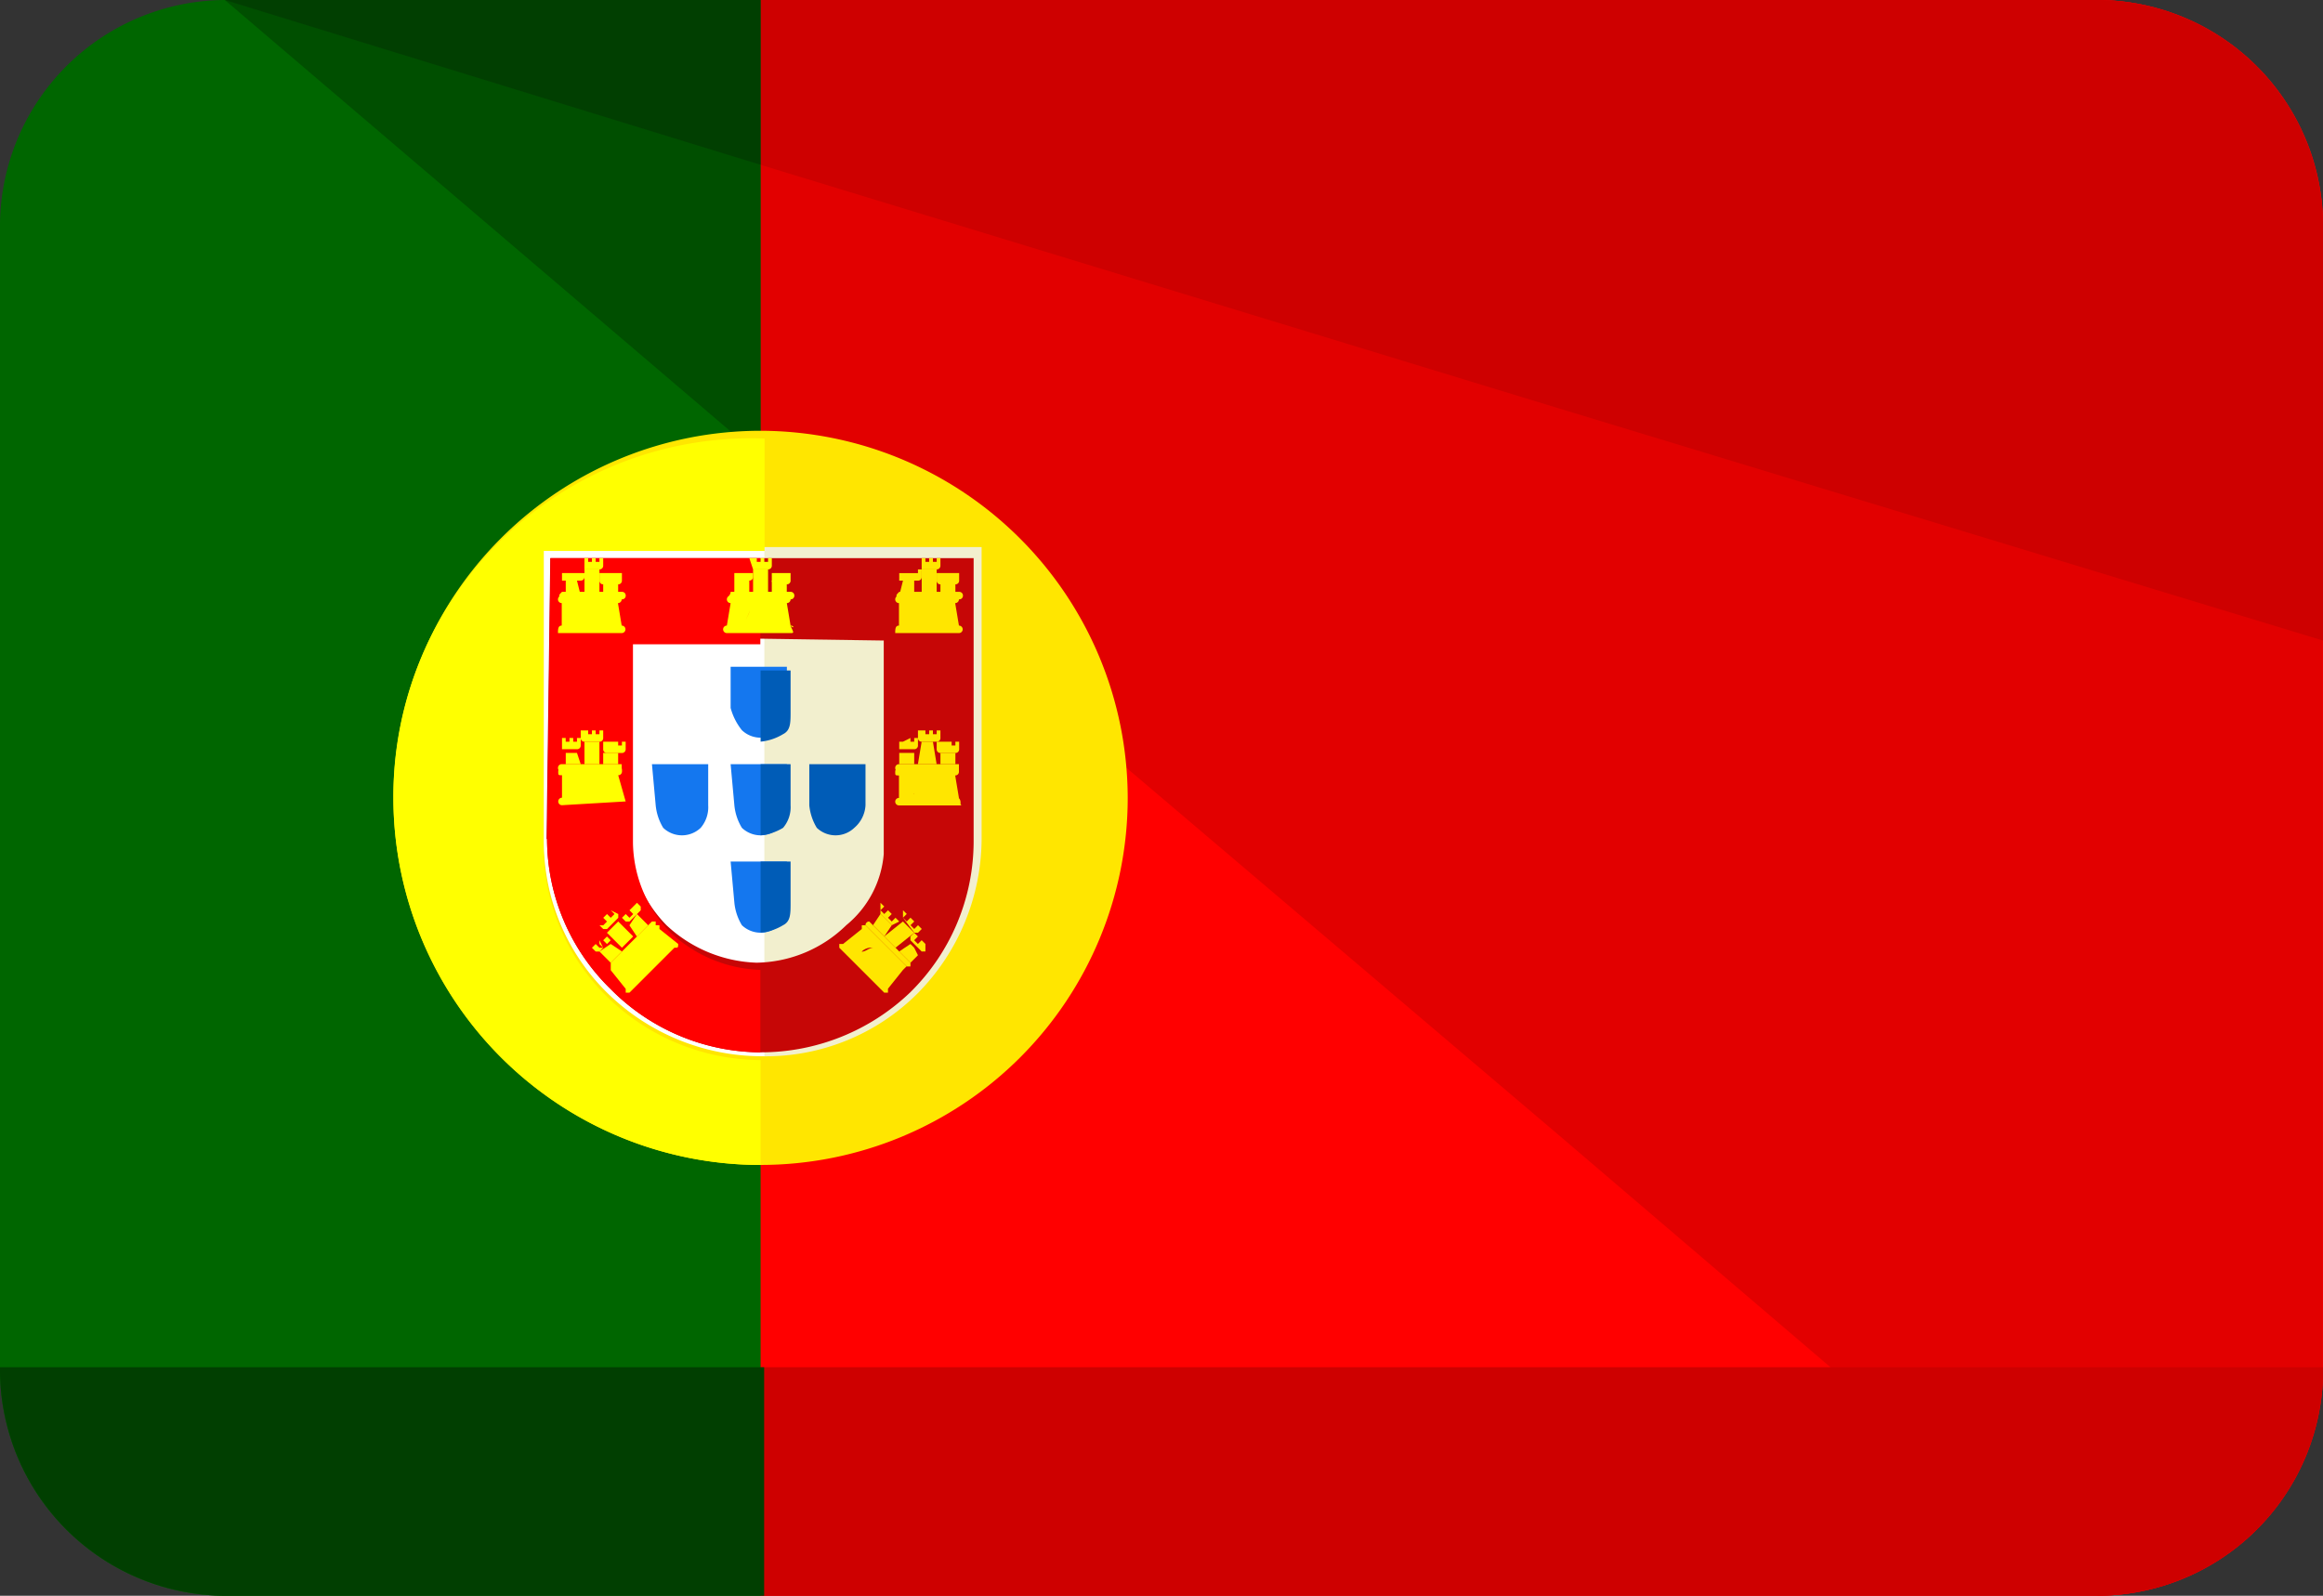 <svg id="portugal_1_" data-name="portugal (1)" xmlns="http://www.w3.org/2000/svg" width="43.934" height="30.187" viewBox="0 0 43.934 30.187">
  <rect x="0" y="0" width="43.934" height="30.187" fill="#333333" stroke="none"/>
  <path id="Caminho_3316" data-name="Caminho 3316" d="M14.385,77.6H4.252A4.28,4.28,0,0,0,0,81.923v21.542a4.28,4.28,0,0,0,4.252,4.323h10.2V77.6Z" transform="translate(0 -77.6)" fill="#060"/>
  <path id="Caminho_3317" data-name="Caminho 3317" d="M187.7,77.6H162.4v30.187h25.3a4.28,4.28,0,0,0,4.252-4.323V81.923A4.28,4.28,0,0,0,187.7,77.6Z" transform="translate(-148.015 -77.6)" fill="red"/>
  <path id="Caminho_3318" data-name="Caminho 3318" d="M187.7,77.6H162.4v8.645l15.093,12.826,10.2,8.716a4.28,4.28,0,0,0,4.252-4.323V81.923A4.28,4.28,0,0,0,187.7,77.6Z" transform="translate(-148.015 -77.6)" fill="#e20000"/>
  <path id="Caminho_3319" data-name="Caminho 3319" d="M58.133,77.6H48l10.133,8.645Z" transform="translate(-43.748 -77.6)" fill="#004f00"/>
  <path id="Caminho_3320" data-name="Caminho 3320" d="M177.564,369.6H162.4v4.323h25.3a4.28,4.28,0,0,0,4.252-4.323Z" transform="translate(-148.015 -343.736)" fill="#ce0000"/>
  <path id="Caminho_3321" data-name="Caminho 3321" d="M0,369.6a4.28,4.28,0,0,0,4.252,4.323h10.2V369.6Z" transform="translate(0 -343.736)" fill="#013f01"/>
  <path id="Caminho_3322" data-name="Caminho 3322" d="M187.7,77.6H162.4v3.118l15.093,4.606,14.456,4.393V81.923A4.28,4.28,0,0,0,187.7,77.6Z" transform="translate(-148.015 -77.6)" fill="#ce0000"/>
  <path id="Caminho_3323" data-name="Caminho 3323" d="M58.133,77.6H48l10.133,3.118Z" transform="translate(-43.748 -77.6)" fill="#013f01"/>
  <ellipse id="Elipse_13" data-name="Elipse 13" cx="6.094" cy="6.094" rx="6.094" ry="6.094" transform="translate(8.362 8.574)" fill="#fff"/>
  <path id="Caminho_3324" data-name="Caminho 3324" d="M163.2,173.6a6.094,6.094,0,1,1,0,12.188" transform="translate(-148.744 -165.097)" fill="#f2efce"/>
  <path id="Caminho_3325" data-name="Caminho 3325" d="M116.8,202.115h0a3.972,3.972,0,0,0,1.2,2.834,4.014,4.014,0,0,0,2.834,1.2,4.082,4.082,0,0,0,2.834-1.134,4.014,4.014,0,0,0,1.2-2.834h0V196.8h-8.007l-.071,5.315m6.378-3.756v3.756h0v.283a1.948,1.948,0,0,1-.709,1.346,2.475,2.475,0,0,1-1.7.709,2.615,2.615,0,0,1-1.7-.709,2.474,2.474,0,0,1-.709-1.7v-3.756l4.819.071" transform="translate(-106.454 -186.242)" fill="#c60606"/>
  <path id="Caminho_3326" data-name="Caminho 3326" d="M116.8,202.115h0a3.972,3.972,0,0,0,1.2,2.834,4.014,4.014,0,0,0,2.834,1.2v-1.559h0a2.615,2.615,0,0,1-1.7-.709,2.474,2.474,0,0,1-.709-1.7V198.43h2.409V196.8h-3.968Z" transform="translate(-106.454 -186.242)" fill="red"/>
  <g id="Grupo_1170" data-name="Grupo 1170" transform="translate(12.33 14.456)">
    <path id="Caminho_3327" data-name="Caminho 3327" d="M156.071,241.579h0a1.007,1.007,0,0,0,.142.425.514.514,0,0,0,.709,0,.6.6,0,0,0,.142-.425V240.8H156Z" transform="translate(-154.512 -240.8)" fill="#1477ef"/>
    <path id="Caminho_3328" data-name="Caminho 3328" d="M156.071,262.379h0a1.008,1.008,0,0,0,.142.425.514.514,0,0,0,.709,0,.521.521,0,0,0,.142-.425V261.6H156Z" transform="translate(-154.512 -259.758)" fill="#1477ef"/>
    <path id="Caminho_3329" data-name="Caminho 3329" d="M139.271,241.579h0a1.007,1.007,0,0,0,.142.425.514.514,0,0,0,.709,0,.6.6,0,0,0,.142-.425V240.8H139.2Z" transform="translate(-139.2 -240.8)" fill="#1477ef"/>
  </g>
  <path id="Caminho_3330" data-name="Caminho 3330" d="M173.863,241.579V240.8H172.8v.779h0a1.007,1.007,0,0,0,.142.425.514.514,0,0,0,.709,0A.606.606,0,0,0,173.863,241.579Z" transform="translate(-157.494 -226.344)" fill="#005cb7"/>
  <path id="Caminho_3331" data-name="Caminho 3331" d="M156.213,221.2a.514.514,0,0,0,.709,0,.6.6,0,0,0,.142-.425V220H156v.779h0A1.154,1.154,0,0,0,156.213,221.2Z" transform="translate(-142.182 -207.387)" fill="#1477ef"/>
  <g id="Grupo_1171" data-name="Grupo 1171" transform="translate(10.558 10.558)">
    <path id="Caminho_3332" data-name="Caminho 3332" d="M119.2,205.509h1.2a.071.071,0,1,0,0-.142h0l-.071-.425h0a.071.071,0,1,0,0-.142h-1.063a.071.071,0,1,0,0,.142h0v.425h0c-.071,0-.071.071-.071.142Zm.425-.425a.26.26,0,0,0-.071.213C119.554,205.225,119.625,205.154,119.625,205.083Z" transform="translate(-119.2 -204.091)" fill="#ff0"/>
    <path id="Caminho_3333" data-name="Caminho 3333" d="M124.253,197.013h.283a.069.069,0,0,0,.071-.071V196.8h-.071v.071h-.071V196.8h-.071v.071h-.071V196.8h-.071v.213Z" transform="translate(-123.757 -196.8)" fill="#ff0"/>
    <path id="Caminho_3334" data-name="Caminho 3334" d="M155.676,205.367h0l-.071-.425h0a.071.071,0,1,0,0-.142h-1.063a.071.071,0,1,0,0,.142h0l-.071.425h0a.071.071,0,1,0,0,.142h1.2c.071,0,.071,0,0-.142C155.746,205.438,155.746,205.367,155.676,205.367Zm-.85-.071c0-.071.071-.142.071-.213C154.9,205.154,154.825,205.225,154.825,205.3Z" transform="translate(-151.282 -204.091)" fill="#ff0"/>
    <path id="Caminho_3335" data-name="Caminho 3335" d="M119.453,204.142h1.134a.069.069,0,0,0,.071-.071h0a.069.069,0,0,0-.071-.071h-1.134c-.071.071-.071.071,0,.142Z" transform="translate(-119.382 -203.362)" fill="#ff0"/>
    <path id="Caminho_3336" data-name="Caminho 3336" d="M125.083,199.2H124.8v.5h.283Z" transform="translate(-124.304 -198.987)" fill="#ff0"/>
    <path id="Caminho_3337" data-name="Caminho 3337" d="M128.8,201.6h0v.283h.283V201.6H128.8Z" transform="translate(-127.95 -201.175)" fill="#ff0"/>
    <path id="Caminho_3338" data-name="Caminho 3338" d="M128.142,200H128v.142h0a.069.069,0,0,0,.071.071h.283a.069.069,0,0,0,.071-.071h0V200h-.283Z" transform="translate(-127.221 -199.717)" fill="#ff0"/>
    <path id="Caminho_3339" data-name="Caminho 3339" d="M120,200.142h.354a.069.069,0,0,0,.071-.071V200H120v.142Z" transform="translate(-119.929 -199.717)" fill="#ff0"/>
    <path id="Caminho_3340" data-name="Caminho 3340" d="M120.8,201.883h.283l-.071-.283H120.8Z" transform="translate(-120.658 -201.175)" fill="#ff0"/>
    <path id="Caminho_3341" data-name="Caminho 3341" d="M155.676,204.142h1.134a.069.069,0,0,0,.071-.071h0a.069.069,0,0,0-.071-.071h-1.134c0,.071-.071.071,0,.142Z" transform="translate(-152.416 -203.362)" fill="#ff0"/>
    <path id="Caminho_3342" data-name="Caminho 3342" d="M160.071,197.013h.283a.069.069,0,0,0,.071-.071V196.8h-.071v.071h-.071V196.8h-.071v.071h-.071V196.8H160l.071.213Z" transform="translate(-156.386 -196.8)" fill="#ff0"/>
    <path id="Caminho_3343" data-name="Caminho 3343" d="M161.083,199.2H160.8v.5h.283Z" transform="translate(-157.115 -198.987)" fill="#ff0"/>
    <path id="Caminho_3344" data-name="Caminho 3344" d="M164.8,201.6h0v.283h.283V201.6H164.8Z" transform="translate(-160.761 -201.175)" fill="#ff0"/>
    <path id="Caminho_3345" data-name="Caminho 3345" d="M164.871,200H164.8v.142h0a.069.069,0,0,0,.071.071h.213a.069.069,0,0,0,.071-.071h0V200h-.283Z" transform="translate(-160.761 -199.717)" fill="#ff0"/>
    <path id="Caminho_3346" data-name="Caminho 3346" d="M156.253,200.142h.283a.069.069,0,0,0,.071-.071V200h-.354v.142Z" transform="translate(-152.923 -199.717)" fill="#ff0"/>
    <path id="Caminho_3347" data-name="Caminho 3347" d="M156.8,201.6v.283h.283V201.6Z" transform="translate(-153.47 -201.175)" fill="#ff0"/>
  </g>
  <g id="Grupo_1172" data-name="Grupo 1172" transform="translate(16.936 10.558)">
    <path id="Caminho_3348" data-name="Caminho 3348" d="M191.2,205.509h1.2a.071.071,0,1,0,0-.142h0l-.071-.425h0a.071.071,0,0,0,0-.142h-1.063a.071.071,0,1,0,0,.142h0v.425h0c-.071,0-.071.071-.071.142Zm.425-.425a.26.26,0,0,0-.071.213C191.554,205.225,191.625,205.154,191.625,205.083Z" transform="translate(-191.2 -204.091)" fill="#ffe600"/>
    <path id="Caminho_3349" data-name="Caminho 3349" d="M191.453,204.142h1.134a.069.069,0,0,0,.071-.071h0a.069.069,0,0,0-.071-.071h-1.134c-.071.071-.071.071,0,.142Z" transform="translate(-191.382 -203.362)" fill="#ffe600"/>
    <path id="Caminho_3350" data-name="Caminho 3350" d="M196.253,197.013h.283a.069.069,0,0,0,.071-.071V196.8h-.071v.071h-.071V196.8h-.071v.071h-.071V196.8h-.071v.213Z" transform="translate(-195.757 -196.8)" fill="#ffe600"/>
    <path id="Caminho_3351" data-name="Caminho 3351" d="M197.083,199.2H196.8v.5h.283Z" transform="translate(-196.304 -198.987)" fill="#ffe600"/>
    <path id="Caminho_3352" data-name="Caminho 3352" d="M200.8,201.6h0v.283h.283V201.6H200.8Z" transform="translate(-199.95 -201.175)" fill="#ffe600"/>
    <path id="Caminho_3353" data-name="Caminho 3353" d="M200.071,200H200v.142h0a.069.069,0,0,0,.071.071h.283a.069.069,0,0,0,.071-.071h0V200h-.354Z" transform="translate(-199.221 -199.717)" fill="#ffe600"/>
    <path id="Caminho_3354" data-name="Caminho 3354" d="M192,199.413h.354a.069.069,0,0,0,.071-.071V199.2h-.071v.071H192v.142Z" transform="translate(-191.929 -198.987)" fill="#ffe600"/>
    <path id="Caminho_3355" data-name="Caminho 3355" d="M192.071,201.6l-.071.283h.283V201.6Z" transform="translate(-191.929 -201.175)" fill="#ffe600"/>
  </g>
  <g id="Grupo_1173" data-name="Grupo 1173" transform="translate(10.558 13.818)">
    <path id="Caminho_3356" data-name="Caminho 3356" d="M120.476,242.238h0l-.354-.071h0l.354.071h0l-.142-.5h0a.069.069,0,0,0,.071-.071c0-.071,0-.071-.071-.071h-1.063a.069.069,0,0,0-.071.071c0,.071,0,.071.071.071h0v.425h0a.071.071,0,1,0,0,.142l1.2-.071Zm-.921-.142c0-.071.071-.142.071-.213C119.625,241.954,119.554,242.025,119.554,242.1Z" transform="translate(-119.2 -240.891)" fill="#ff0"/>
    <path id="Caminho_3357" data-name="Caminho 3357" d="M120.4,240.8h-1.134a.069.069,0,0,0-.071.071h0a.069.069,0,0,0,.071.071H120.4V240.8Z" transform="translate(-119.2 -240.162)" fill="#ff0"/>
    <path id="Caminho_3358" data-name="Caminho 3358" d="M124,233.6h0v.142a.069.069,0,0,0,.071.071h.283a.069.069,0,0,0,.071-.071V233.6h-.071v.071h-.071V233.6h-.071v.071h-.071V233.6Z" transform="translate(-123.575 -233.6)" fill="#ff0"/>
    <path id="Caminho_3359" data-name="Caminho 3359" d="M125.083,236H124.8v.425h.283Z" transform="translate(-124.304 -235.787)" fill="#ff0"/>
    <path id="Caminho_3360" data-name="Caminho 3360" d="M129.083,238.4H128.8v.213h.283Z" transform="translate(-127.95 -237.975)" fill="#ff0"/>
    <path id="Caminho_3361" data-name="Caminho 3361" d="M128.871,236H128.8v.142h0a.069.069,0,0,0,.071.071h.283a.069.069,0,0,0,.071-.071h0V236h-.071v.071h-.071V236Z" transform="translate(-127.95 -235.787)" fill="#ff0"/>
    <path id="Caminho_3362" data-name="Caminho 3362" d="M120,235.271h0v.142h.283a.069.069,0,0,0,.071-.071V235.2h-.071v.071h-.071V235.2h-.071v.071h-.071V235.2H120Z" transform="translate(-119.929 -235.058)" fill="#ff0"/>
    <path id="Caminho_3363" data-name="Caminho 3363" d="M120.8,238.4v.213h.283l-.071-.213H120.8Z" transform="translate(-120.658 -237.975)" fill="#ff0"/>
  </g>
  <g id="Grupo_1174" data-name="Grupo 1174" transform="translate(15.873 13.818)">
    <path id="Caminho_3364" data-name="Caminho 3364" d="M192.283,279.271l-.071-.071-.213.142.213.213.142-.142h0Z" transform="translate(-190.866 -275.161)" fill="#ffe600"/>
    <path id="Caminho_3365" data-name="Caminho 3365" d="M184.871,274.4h0a.069.069,0,0,0-.071.071l.779.779h.071v-.071Z" transform="translate(-184.304 -270.786)" fill="#ffe600"/>
    <path id="Caminho_3366" data-name="Caminho 3366" d="M180.476,275.979l-.779-.779h-.071v.071h0l-.354.283h0l.213.213h0l-.213-.213H179.2v.071l.85.85h.071V276.4l-.213-.213h0l.213.213h0l.283-.354.071-.071Zm-.85-.283a.26.26,0,0,1,.213-.071C179.767,275.625,179.7,275.7,179.625,275.7Z" transform="translate(-179.2 -271.515)" fill="#ffe600"/>
    <path id="Caminho_3367" data-name="Caminho 3367" d="M192.8,272.142h0l.213.283h.071l.071-.071h0l-.071-.071-.071.071-.071-.071.071-.071h0l-.071-.071h0l-.071.071-.071-.071.071-.071L192.8,272h0Z" transform="translate(-191.595 -268.599)" fill="#ffe600"/>
    <path id="Caminho_3368" data-name="Caminho 3368" d="M188.8,274.683l.213.213h0l.354-.283h0l-.213-.213Z" transform="translate(-187.95 -270.786)" fill="#ffe600"/>
    <path id="Caminho_3369" data-name="Caminho 3369" d="M194.683,277.013h0l-.071-.071h0l-.071.071-.071-.071.071-.071-.071-.071h0l-.071.071h0v.071l.213.213h.071v-.142Z" transform="translate(-193.054 -272.974)" fill="#ffe600"/>
    <path id="Caminho_3370" data-name="Caminho 3370" d="M188.213,270.825h0l.142-.071-.071-.071-.071.071-.071-.071.071-.071-.071-.071-.071.071-.071-.071.071-.071L188,270.4h0v.213Z" transform="translate(-187.221 -267.14)" fill="#ffe600"/>
    <path id="Caminho_3371" data-name="Caminho 3371" d="M186.613,273.225l.142-.213h0l-.213-.213-.142.213h0Z" transform="translate(-185.762 -269.328)" fill="#ffe600"/>
    <path id="Caminho_3372" data-name="Caminho 3372" d="M192.4,242.167h0l-.071-.425h0a.069.069,0,0,0,.071-.071c0-.071,0-.071-.071-.071h-1.063a.069.069,0,0,0-.071.071c0,.071,0,.071.071.071h0v.425h0a.071.071,0,1,0,0,.142h1.2c-.071,0,0-.071-.071-.142Zm-.85-.071c0-.071.071-.142.071-.213A.26.26,0,0,0,191.554,242.1Z" transform="translate(-190.137 -240.891)" fill="#ffe600"/>
    <path id="Caminho_3373" data-name="Caminho 3373" d="M192.4,240.8h-1.134a.069.069,0,0,0-.071.071h0a.069.069,0,0,0,.071.071H192.4V240.8Z" transform="translate(-190.137 -240.162)" fill="#ffe600"/>
    <path id="Caminho_3374" data-name="Caminho 3374" d="M196,233.6h0v.142a.069.069,0,0,0,.071.071h.283a.069.069,0,0,0,.071-.071V233.6h-.071v.071h-.071V233.6h-.071v.071h-.071V233.6Z" transform="translate(-194.512 -233.6)" fill="#ffe600"/>
    <path id="Caminho_3375" data-name="Caminho 3375" d="M196.283,236h-.213l-.071.425h.354Z" transform="translate(-194.512 -235.787)" fill="#ffe600"/>
    <path id="Caminho_3376" data-name="Caminho 3376" d="M201.083,238.4H200.8v.213h.283Z" transform="translate(-198.887 -237.975)" fill="#ffe600"/>
    <path id="Caminho_3377" data-name="Caminho 3377" d="M200.071,236H200v.142a.069.069,0,0,0,.071.071h.283a.069.069,0,0,0,.071-.071h0V236h-.071v.071h-.071V236Z" transform="translate(-198.158 -235.787)" fill="#ffe600"/>
    <path id="Caminho_3378" data-name="Caminho 3378" d="M192.071,235.271H192v.142h.283a.069.069,0,0,0,.071-.071V235.2h-.071v.071h-.071V235.2l-.142.071Z" transform="translate(-190.866 -235.058)" fill="#ffe600"/>
    <path id="Caminho_3379" data-name="Caminho 3379" d="M192,238.4h0v.213h.283V238.4H192Z" transform="translate(-190.866 -237.975)" fill="#ffe600"/>
  </g>
  <g id="Grupo_1175" data-name="Grupo 1175" transform="translate(11.196 17.078)">
    <path id="Caminho_3380" data-name="Caminho 3380" d="M134.754,273.013l-.213-.213h0l-.142.213h0l.142.213Z" transform="translate(-133.691 -272.587)" fill="#ff0"/>
    <path id="Caminho_3381" data-name="Caminho 3381" d="M131.676,274.825h0l-.283.213h0l.283-.213h0l-.354-.283h0v-.071h-.071V274.4h-.071l-.779.779v.071h0v.071h0l.283.354.213-.213h0l-.213.213v.071h.071l.85-.85c.071,0,.071,0,.071-.071Zm-.85.354a.26.26,0,0,0,.071.213C130.9,275.321,130.825,275.25,130.825,275.18Z" transform="translate(-130.046 -274.046)" fill="#ff0"/>
    <path id="Caminho_3382" data-name="Caminho 3382" d="M128,272.284l.071.071h.071l.213-.213v-.071l-.142-.071h0l.071.071-.071.071-.071-.071h0l-.071.071h0l.071.071-.071.071Z" transform="translate(-127.858 -271.858)" fill="#ff0"/>
    <path id="Caminho_3383" data-name="Caminho 3383" d="M132,274.4Z" transform="translate(-131.504 -274.046)" fill="#ff0"/>
    <path id="Caminho_3384" data-name="Caminho 3384" d="M129.813,274.4l-.213.213h0l.283.283.213-.213h0Z" transform="translate(-129.317 -274.046)" fill="#ff0"/>
    <path id="Caminho_3385" data-name="Caminho 3385" d="M132.871,270.613h0v0l-.071.071h0l.071.071h.071l.213-.213v-.071h0l-.071-.071-.142.142h0l.071.071-.071.071-.071-.071Z" transform="translate(-132.233 -270.4)" fill="#ff0"/>
    <path id="Caminho_3386" data-name="Caminho 3386" d="M126.754,277.671l-.071-.071-.071.071.071.071-.071.071-.071-.142v.071l.071.071h-.071l-.071-.071-.071.071h0l.071.071h.071l.213-.213Z" transform="translate(-126.4 -276.962)" fill="#ff0"/>
    <path id="Caminho_3387" data-name="Caminho 3387" d="M128.425,279.342l-.213-.142h0l-.213.142.213.213Z" transform="translate(-127.858 -278.421)" fill="#ff0"/>
  </g>
  <path id="Caminho_3388" data-name="Caminho 3388" d="M90.944,169.6a6.944,6.944,0,1,0,6.944,6.944A6.956,6.956,0,0,0,90.944,169.6Zm4.181,2.2v5.527h0a4.184,4.184,0,0,1-1.2,2.905,4.059,4.059,0,0,1-2.976,1.2,4.184,4.184,0,0,1-2.905-1.2,4.013,4.013,0,0,1-1.2-2.905h0V171.8Z" transform="translate(-76.56 -161.451)" fill="#ffe600"/>
  <path id="Caminho_3389" data-name="Caminho 3389" d="M84,177.955a6.956,6.956,0,0,0,6.944,6.944h0v-1.984h0a4.184,4.184,0,0,1-2.905-1.2,4.013,4.013,0,0,1-1.2-2.905h0v-5.527h4.181v-2.126h0A6.766,6.766,0,0,0,84,177.955Z" transform="translate(-76.56 -162.861)" fill="#ff0"/>
  <g id="Grupo_1176" data-name="Grupo 1176" transform="translate(14.385 12.684)">
    <path id="Caminho_3390" data-name="Caminho 3390" d="M162.4,242.146h0a1.007,1.007,0,0,0,.425-.142.6.6,0,0,0,.142-.425V240.8H162.4v1.346Z" transform="translate(-162.4 -239.028)" fill="#005cb7"/>
    <path id="Caminho_3391" data-name="Caminho 3391" d="M162.4,222.146h0a1.007,1.007,0,0,0,.425-.142c.142-.071.142-.213.142-.425V220.8H162.4v1.346Z" transform="translate(-162.4 -220.8)" fill="#005cb7"/>
    <path id="Caminho_3392" data-name="Caminho 3392" d="M162.4,262.946h0a1.007,1.007,0,0,0,.425-.142c.142-.071.142-.213.142-.425V261.6H162.4v1.346Z" transform="translate(-162.4 -257.986)" fill="#005cb7"/>
  </g>
</svg>

